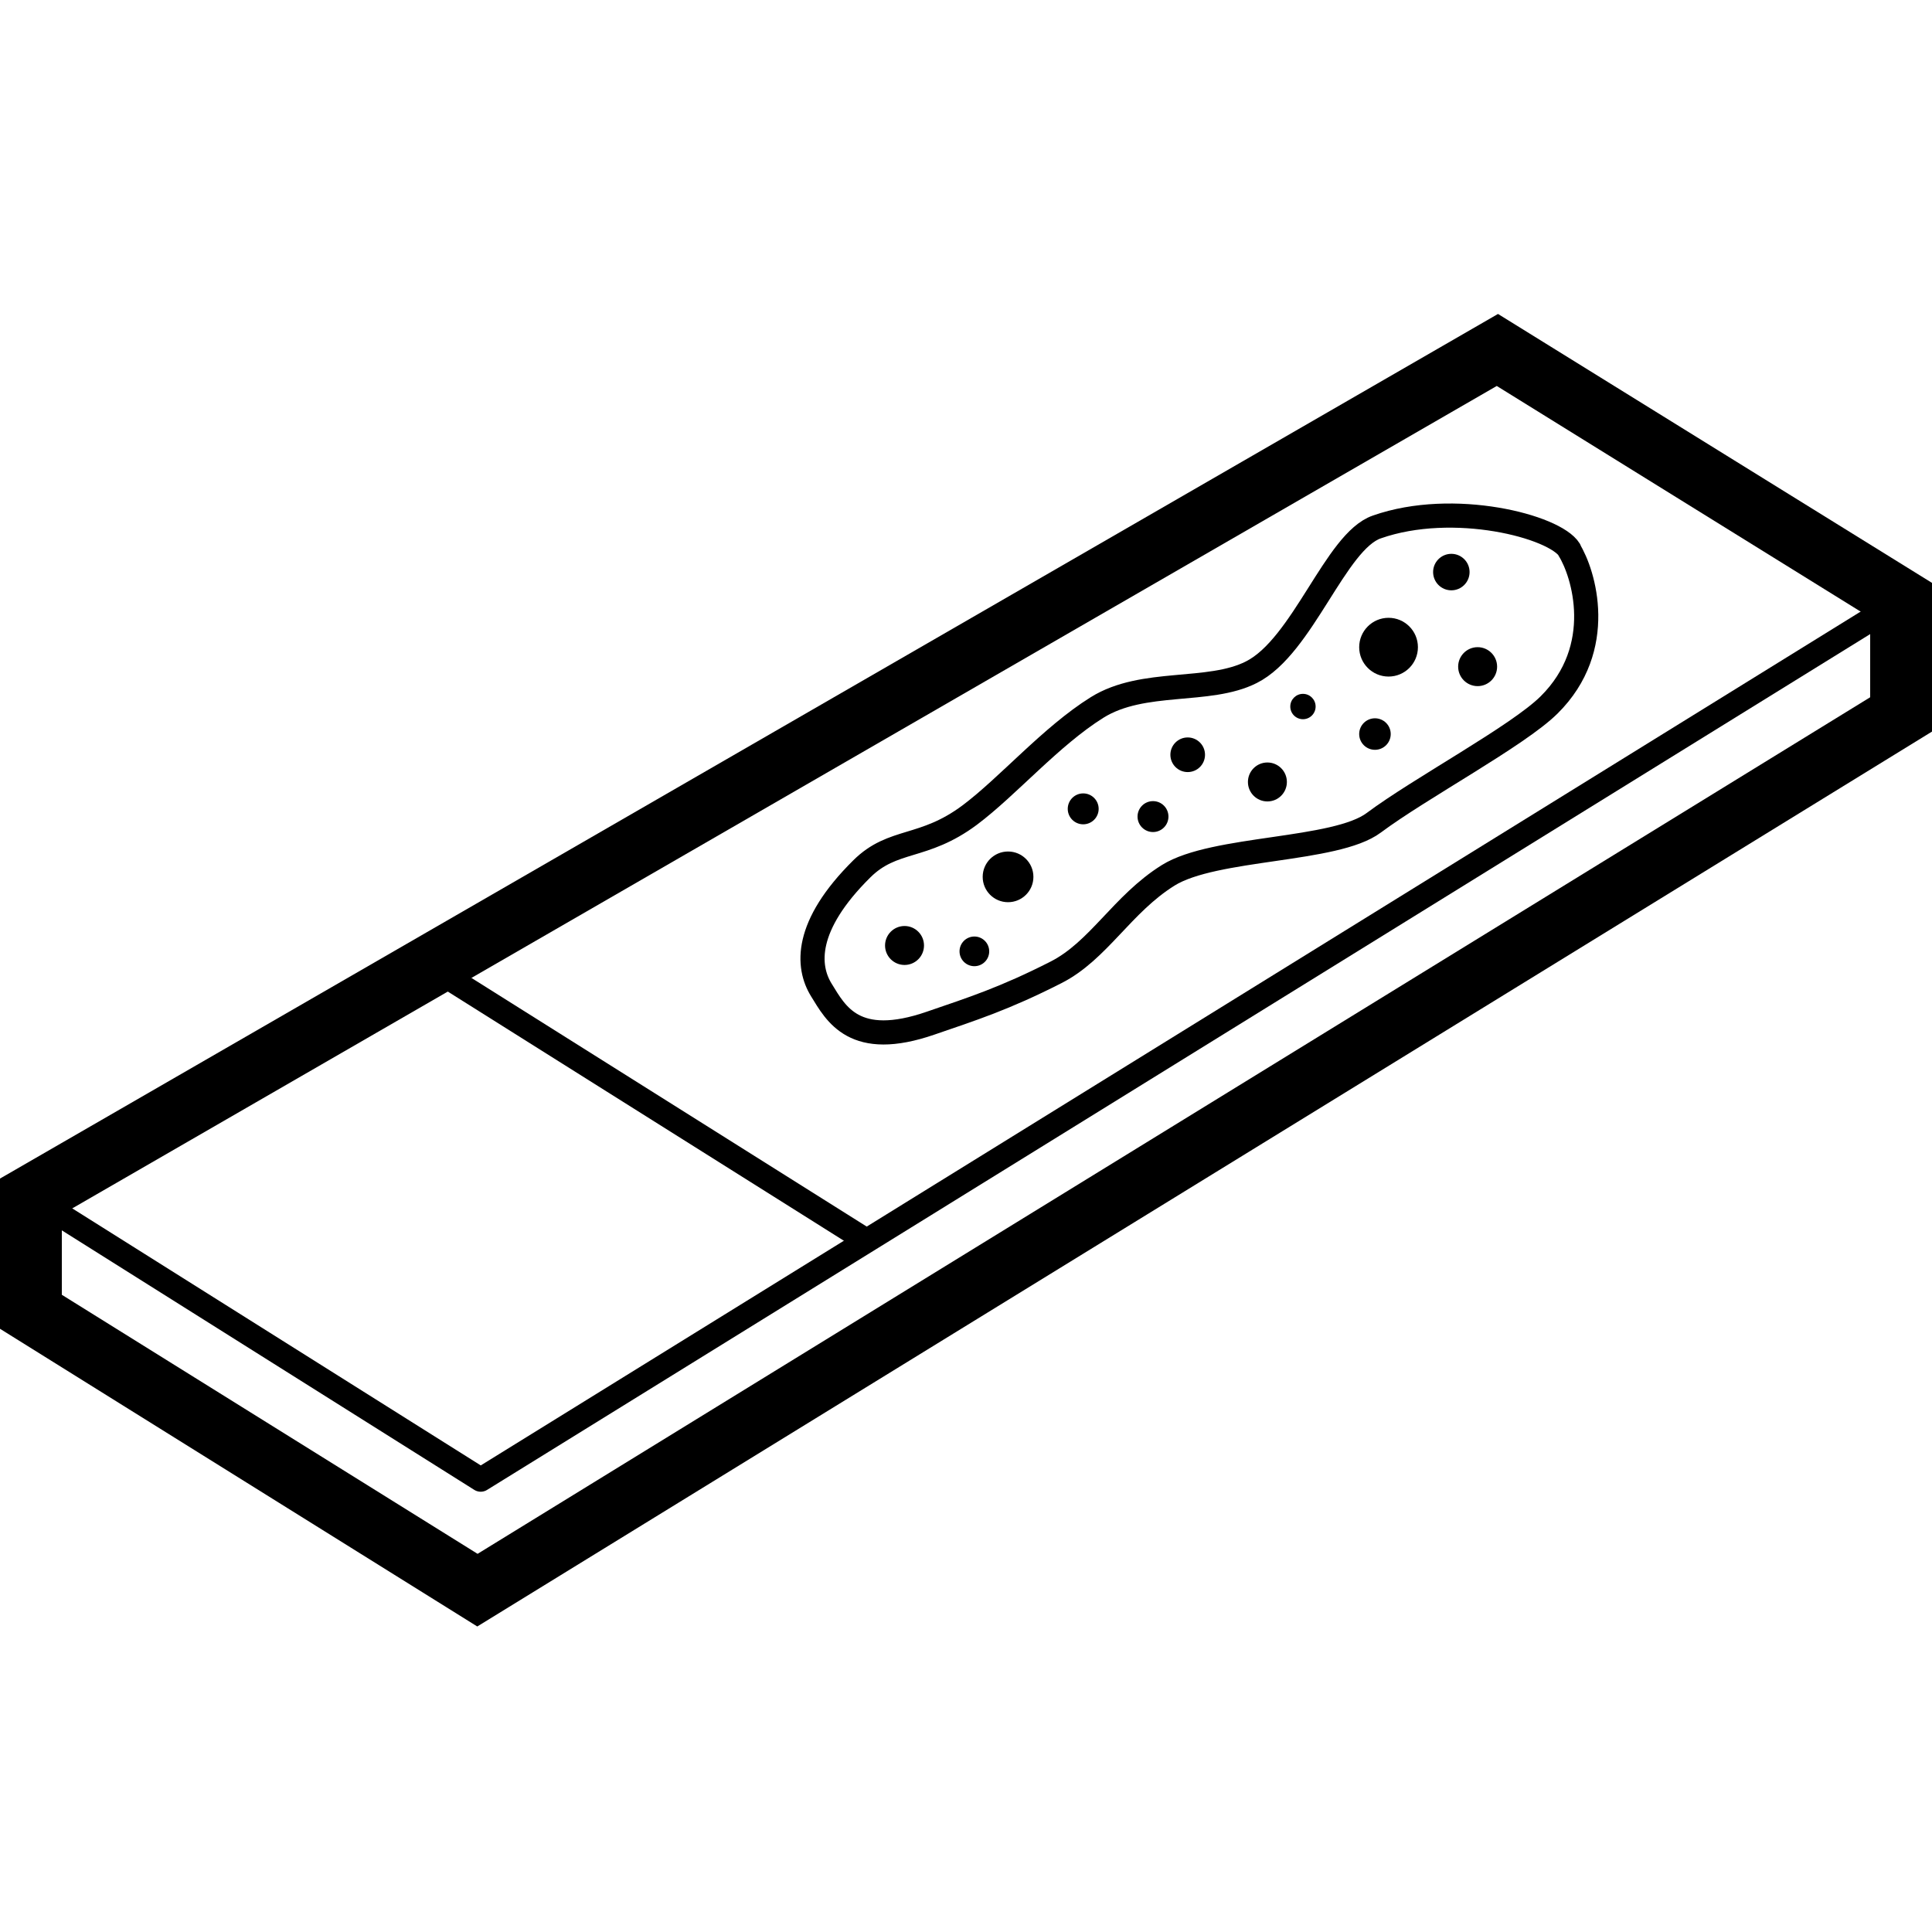<svg width="80" height="80" viewBox="0 0 80 80" fill="none" xmlns="http://www.w3.org/2000/svg">
<path d="M61.978 15.982L77.44 25.57V28.872L19.776 64.341L2.56 53.614V50.286L61.978 15.982ZM62.029 13L0 48.802V55.022L19.763 67.349L80 30.293V24.136L62.029 13V13Z" fill="black"/>
<path d="M1.127 49.454L19.905 61.269L78.593 24.955" stroke="black" stroke-linecap="round" stroke-linejoin="round"/>
<path d="M17.729 39.957L35.636 51.221" stroke="black" stroke-linecap="round" stroke-linejoin="round"/>
<path d="M64.987 22.767C64.385 21.794 60.187 20.706 57.013 21.82C55.297 22.408 53.953 26.76 51.816 27.835C50.049 28.732 47.336 28.104 45.428 29.295C43.521 30.485 41.742 32.559 40.155 33.749C38.235 35.183 36.98 34.696 35.688 35.976C33.294 38.344 33.409 40.021 34.011 40.994C34.612 41.967 35.368 43.464 38.542 42.364C40.257 41.775 41.589 41.352 43.726 40.264C45.492 39.368 46.465 37.435 48.373 36.245C50.28 35.055 55.297 35.26 56.885 34.069C58.804 32.636 62.849 30.472 64.142 29.192C66.536 26.824 65.576 23.727 64.974 22.767H64.987Z" stroke="black" stroke-linecap="round" stroke-linejoin="round"/>
<path d="M40.347 40.008C40.686 40.008 40.961 39.733 40.961 39.394C40.961 39.054 40.686 38.779 40.347 38.779C40.008 38.779 39.732 39.054 39.732 39.394C39.732 39.733 40.008 40.008 40.347 40.008Z" fill="black"/>
<path d="M37.455 39.957C37.9 39.957 38.261 39.596 38.261 39.151C38.261 38.705 37.9 38.344 37.455 38.344C37.01 38.344 36.648 38.705 36.648 39.151C36.648 39.596 37.01 39.957 37.455 39.957Z" fill="black"/>
<path d="M41.741 37.358C42.321 37.358 42.791 36.889 42.791 36.309C42.791 35.729 42.321 35.259 41.741 35.259C41.161 35.259 40.691 35.729 40.691 36.309C40.691 36.889 41.161 37.358 41.741 37.358Z" fill="black"/>
<path d="M47.743 34.453C48.097 34.453 48.383 34.166 48.383 33.813C48.383 33.459 48.097 33.173 47.743 33.173C47.39 33.173 47.103 33.459 47.103 33.813C47.103 34.166 47.39 34.453 47.743 34.453Z" fill="black"/>
<path d="M44.853 34.133C45.206 34.133 45.493 33.846 45.493 33.493C45.493 33.14 45.206 32.853 44.853 32.853C44.499 32.853 44.213 33.14 44.213 33.493C44.213 33.846 44.499 34.133 44.853 34.133Z" fill="black"/>
<path d="M52.48 33.186C52.926 33.186 53.287 32.825 53.287 32.38C53.287 31.934 52.926 31.573 52.48 31.573C52.035 31.573 51.674 31.934 51.674 32.38C51.674 32.825 52.035 33.186 52.48 33.186Z" fill="black"/>
<path d="M49.18 31.97C49.576 31.97 49.897 31.649 49.897 31.253C49.897 30.857 49.576 30.536 49.18 30.536C48.784 30.536 48.463 30.857 48.463 31.253C48.463 31.649 48.784 31.97 49.18 31.97Z" fill="black"/>
<path d="M56.934 31.048C57.295 31.048 57.587 30.756 57.587 30.395C57.587 30.035 57.295 29.743 56.934 29.743C56.574 29.743 56.281 30.035 56.281 30.395C56.281 30.756 56.574 31.048 56.934 31.048Z" fill="black"/>
<path d="M53.953 29.781C54.242 29.781 54.477 29.546 54.477 29.256C54.477 28.966 54.242 28.731 53.953 28.731C53.663 28.731 53.428 28.966 53.428 29.256C53.428 29.546 53.663 29.781 53.953 29.781Z" fill="black"/>
<path d="M61.185 28.411C61.631 28.411 61.992 28.05 61.992 27.605C61.992 27.159 61.631 26.798 61.185 26.798C60.74 26.798 60.379 27.159 60.379 27.605C60.379 28.05 60.74 28.411 61.185 28.411Z" fill="black"/>
<path d="M57.497 28.015C58.169 28.015 58.713 27.47 58.713 26.799C58.713 26.127 58.169 25.582 57.497 25.582C56.826 25.582 56.281 26.127 56.281 26.799C56.281 27.47 56.826 28.015 57.497 28.015Z" fill="black"/>
<path d="M60.097 24.444C60.514 24.444 60.852 24.105 60.852 23.688C60.852 23.271 60.514 22.933 60.097 22.933C59.68 22.933 59.342 23.271 59.342 23.688C59.342 24.105 59.68 24.444 60.097 24.444Z" fill="black"/>
</svg>
